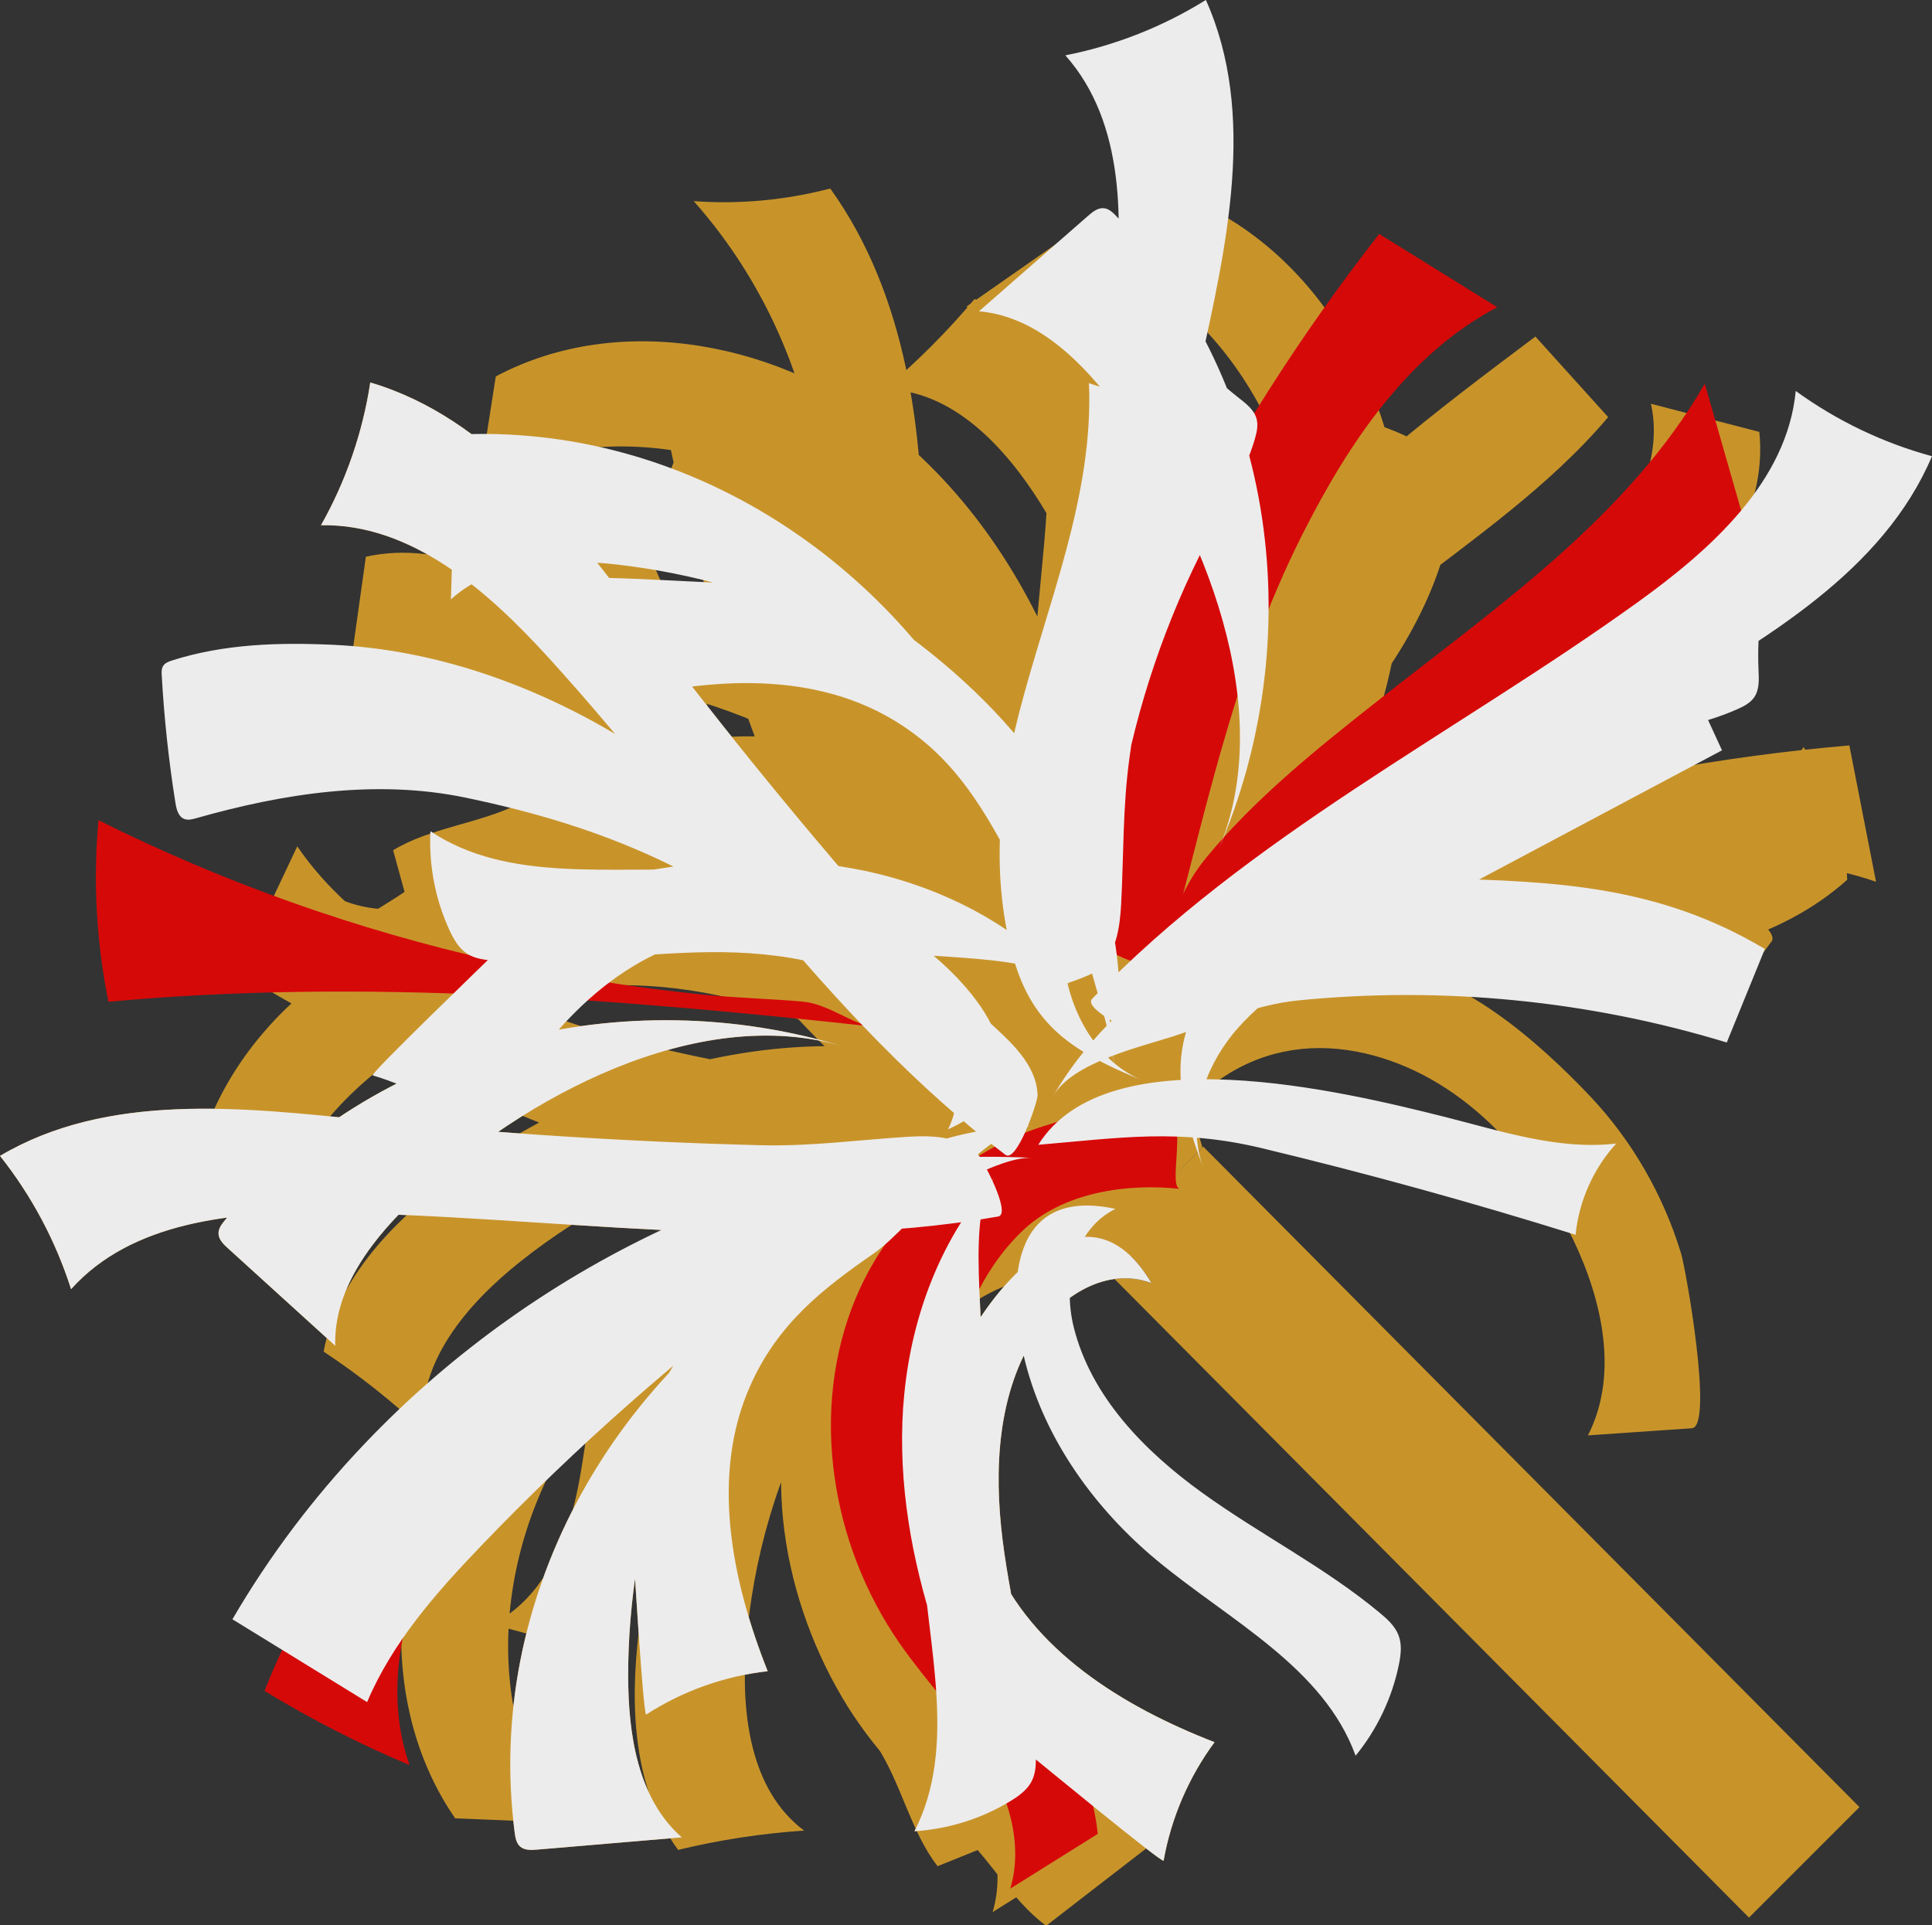 <?xml version="1.0" encoding="UTF-8" standalone="no"?><svg xmlns="http://www.w3.org/2000/svg" xmlns:xlink="http://www.w3.org/1999/xlink" fill="#000000" height="143.5" preserveAspectRatio="xMidYMid meet" version="1" viewBox="0.0 -0.0 144.0 143.5" width="144" zoomAndPan="magnify"><rect x="0.0" y="-0.0" width="144.0" height="143.5" fill="#333333" stroke="none"/><defs><clipPath id="a"><path d="M 0 14 L 140 14 L 140 143.539 L 0 143.539 Z M 0 14"/></clipPath></defs><g><g clip-path="url(#a)" id="change1_1"><path d="M 78.469 79.555 C 76.816 76.227 75.16 72.898 73.508 69.57 C 72.156 66.855 70.797 64.125 69.949 61.215 C 68.156 55.07 68.715 48.531 68.781 42.133 C 68.883 32.324 67.598 22.016 61.883 14.051 C 58.57 14.918 55.117 15.238 51.707 14.992 C 56.293 20.16 59.434 26.594 60.688 33.387 C 61.703 38.898 61.496 44.59 62.637 50.078 C 65.047 61.691 73.449 69.395 78.469 79.555 Z M 81.738 78.801 C 86.746 73.301 87.406 65.23 90.789 58.82 C 97.074 46.895 111.152 41.379 119.863 31.09 C 118.055 29.086 116.246 27.086 114.441 25.086 C 106.977 30.684 99.434 36.359 93.559 43.609 C 85.004 54.16 83.672 65.973 81.738 78.801 Z M 49.273 43.262 C 43.766 41.934 37.633 41.48 32.719 44.301 C 33.105 47.449 33.223 50.629 33.074 53.797 C 36.516 50.129 42.312 50.121 47.254 51.066 C 60.043 53.52 72.523 61.605 76.648 73.957 C 78.953 72.789 81.188 72.438 81.301 70.008 C 81.367 68.66 79.938 66.504 79.359 65.363 C 77.414 61.527 74.754 58.086 71.641 55.129 C 65.457 49.258 57.535 45.254 49.273 43.262 Z M 66.531 32.215 C 58.336 25.57 46.262 23.098 36.953 28.059 C 36.547 30.648 36.145 33.238 35.738 35.832 C 45.848 30.418 59.215 34.059 67.031 42.453 C 74.852 50.848 77.719 62.93 77.133 74.383 C 79.223 74.66 81.371 74.48 83.391 73.867 C 83.473 58.805 78.645 42.035 66.531 32.215 Z M 108.105 56.168 C 113.258 53.273 118.824 51.023 123.449 47.344 C 128.078 43.668 131.742 38.07 131.129 32.191 C 128.438 31.492 125.746 30.793 123.051 30.094 C 123.812 33.488 122.488 37.082 120.352 39.824 C 118.211 42.57 115.324 44.617 112.48 46.621 C 107.375 50.227 102.266 53.828 97.16 57.434 C 92.887 60.445 88.562 63.508 85.199 67.516 C 83.117 69.996 77.59 78.312 79.965 81.816 C 82.578 85.668 85.93 81.637 86.867 79.289 C 88.719 74.633 89.793 71.043 93.426 67.309 C 97.707 62.91 102.766 59.172 108.105 56.168 Z M 70.477 60.645 C 62.613 56.242 52.504 56.688 44.559 60.938 C 41.484 62.582 38.699 64.742 35.539 66.219 C 32.383 67.691 28.633 68.426 25.43 67.055 C 26.535 69.367 27.637 71.684 28.738 73.996 C 37.246 74.125 44.32 67.195 52.719 65.836 C 56.293 65.258 59.984 65.723 63.449 66.777 C 67.516 68.016 71.445 70.156 74.023 73.539 C 76.598 76.922 77.594 81.691 75.801 85.547 C 76.254 84.582 82.16 87.465 83.172 84.504 C 83.629 83.172 81.961 78.051 81.699 76.516 C 80.578 69.926 76.309 63.906 70.477 60.645 Z M 80.074 82.637 C 77.688 88.719 85.039 84.676 85.348 87.363 C 85.055 84.84 89.332 81.469 91.336 80.18 C 94.504 78.145 98.082 77.676 101.734 78.512 C 108.727 80.117 114.133 85.91 117.246 92.375 C 119.441 96.941 120.664 102.48 118.355 106.988 C 120.938 106.812 123.516 106.633 126.098 106.457 C 127.742 106.344 125.648 94.586 125.305 93.453 C 123.98 89.078 121.637 84.996 118.488 81.676 C 114.758 77.746 108.719 72.336 103.102 72.098 C 100.402 71.98 97.723 72.602 95.156 73.438 C 94.121 73.773 92.871 74.184 91.535 74.676 C 87.023 76.336 81.531 78.914 80.074 82.637 Z M 94.285 68.293 C 91.914 69.707 89.68 71.473 87.84 73.543 C 86.258 75.324 85.832 76.836 84.965 78.918 C 83.418 82.613 83.918 82.836 86.797 85.773 C 88.75 82.605 91.199 79.742 94.027 77.324 C 96.082 75.566 98.359 74.027 100.887 73.074 C 106.512 70.949 112.754 71.875 118.766 71.789 C 125.547 71.695 132.625 70.098 137.68 65.574 C 137.551 62.062 136.406 58.59 134.422 55.684 C 131.391 60.688 125.242 62.895 119.434 63.578 C 113.625 64.262 107.672 63.797 101.98 65.156 C 100.297 66.594 96.371 67.051 94.285 68.293 Z M 76.473 63.961 C 70.219 57 60.047 54.473 50.785 55.801 C 46.582 56.406 42.457 58.016 38.676 59.914 C 35.746 61.383 32.051 61.691 29.301 63.375 C 30.188 66.582 31.066 69.789 31.938 73 C 39.672 70.219 45.223 63.996 53.801 63.137 C 60 62.512 66.676 64.305 70.859 68.922 C 75.043 73.539 75.988 81.184 72.105 86.055 C 72.957 86.812 73.805 87.574 74.656 88.332 C 78.367 85.262 81.93 81.719 81.625 76.656 C 81.348 72.066 79.543 67.379 76.473 63.961 Z M 84.664 33.715 C 81.887 28.777 78.047 23.977 72.633 22.293 C 70.594 24.723 68.344 26.973 65.918 29.02 C 70.949 29.047 74.906 33.285 77.574 37.551 C 84.484 48.586 87.059 63.234 80.816 74.664 C 83.246 75.555 85.023 76.953 86.879 75.383 C 87.91 74.512 88.516 72 88.961 70.797 C 90.445 66.762 91.156 62.473 91.199 58.176 C 91.289 49.648 88.832 41.121 84.664 33.715 Z M 91.973 68.344 C 86.121 72.258 82.531 74.461 86.73 81.09 C 97.02 75.738 106.215 69.891 117.559 66.613 C 124.812 64.52 132.699 63.223 139.828 65.723 C 139.164 62.336 138.504 58.949 137.84 55.562 C 128.266 56.379 118.773 58.137 109.543 60.797 C 103.422 62.562 97.301 64.781 91.973 68.344 Z M 104.508 38.836 C 103.793 28.309 97.387 17.781 87.41 14.34 C 85.238 15.805 83.066 17.273 80.895 18.742 C 91.742 22.461 98.172 34.73 97.348 46.172 C 96.523 57.609 89.625 67.938 80.836 75.309 C 82.059 77.027 83.652 78.48 85.473 79.539 C 96.562 69.344 105.559 54.395 104.508 38.836 Z M 86.371 61.078 C 84.238 52.32 77.031 45.219 68.508 42.293 C 65.211 41.16 61.73 40.594 58.5 39.285 C 55.273 37.977 52.18 35.73 51.008 32.449 C 50.062 34.832 49.117 37.215 48.176 39.598 C 53.871 45.918 63.762 46.379 70.477 51.605 C 73.336 53.832 75.504 56.852 77.09 60.105 C 78.953 63.93 80.062 68.262 79.336 72.453 C 78.613 76.645 75.801 80.621 71.754 81.934 C 72.77 81.605 74.676 87.895 77.535 86.621 C 78.824 86.051 81.438 81.34 82.383 80.105 C 86.445 74.797 87.949 67.57 86.371 61.078 Z M 69.504 58.605 C 61.59 53.613 51.113 53.957 42.566 57.762 C 38.688 59.488 35.156 62.164 32.035 65.02 C 29.617 67.234 26.148 68.539 23.961 70.906 C 25.688 73.75 27.406 76.598 29.121 79.449 C 35.805 74.664 39.449 67.164 47.469 63.996 C 53.262 61.703 60.172 61.609 65.457 64.91 C 70.738 68.211 73.734 75.309 71.328 81.051 C 72.352 81.551 73.379 82.051 74.406 82.547 C 77.137 78.582 79.598 74.199 77.922 69.414 C 76.406 65.074 73.391 61.055 69.504 58.605 Z M 64.926 74.344 C 68.133 76.75 71.738 77.82 75.02 80.156 C 64.059 72.355 55.586 61.121 51.09 48.445 C 50.164 45.836 49.395 43.145 47.988 40.762 C 47.723 40.312 47.418 39.855 46.957 39.613 C 46.336 39.289 45.59 39.418 44.902 39.527 C 42.184 39.961 39.398 39.941 36.688 39.473 C 45.617 44.852 48.227 56.449 54.582 64.711 C 57.473 68.477 61.148 71.512 64.926 74.344 Z M 47.621 121.555 C 46.934 127.18 47.18 133.32 50.543 137.883 C 53.629 137.137 56.773 136.656 59.938 136.445 C 55.902 133.441 55.227 127.684 55.605 122.668 C 56.582 109.684 63.188 96.359 74.988 90.852 C 73.562 88.695 72.961 86.512 70.531 86.676 C 69.188 86.77 67.207 88.434 66.137 89.141 C 62.551 91.508 59.438 94.543 56.855 97.977 C 51.727 104.793 48.656 113.117 47.621 121.555 Z M 62.258 89.328 C 69.293 89.645 73.488 90 74.035 82.172 C 62.574 80.379 51.703 79.645 40.625 75.559 C 33.539 72.949 26.418 69.316 22.156 63.082 C 20.684 66.203 19.211 69.324 17.738 72.445 C 25.934 77.457 34.621 81.668 43.633 84.996 C 49.609 87.199 55.855 89.043 62.258 89.328 Z M 34.672 105.672 C 29.008 114.57 27.934 126.848 33.926 135.531 C 36.547 135.637 39.164 135.742 41.785 135.848 C 35.25 126.422 37.344 112.73 44.789 104.004 C 52.23 95.277 63.91 91.047 75.355 90.32 C 75.391 88.211 74.969 86.098 74.129 84.164 C 59.152 85.805 43.047 92.512 34.672 105.672 Z M 53.719 61.633 C 50.254 56.848 47.383 51.57 43.199 47.395 C 39.016 43.219 33.039 40.219 27.27 41.496 C 26.883 44.254 26.496 47.008 26.109 49.762 C 29.395 48.621 33.117 49.523 36.086 51.336 C 39.055 53.148 41.418 55.781 43.734 58.375 C 47.898 63.039 52.062 67.699 56.227 72.363 C 59.711 76.262 63.246 80.207 67.609 83.09 C 70.316 84.879 79.207 89.418 82.414 86.656 C 85.941 83.621 81.555 80.75 79.113 80.09 C 74.281 78.781 70.59 78.125 66.465 74.941 C 61.605 71.195 57.316 66.594 53.719 61.633 Z M 83.219 86.457 C 89.531 88.129 84.676 81.289 87.312 80.676 C 84.836 81.254 81 77.391 79.492 75.547 C 77.105 72.637 76.23 69.133 76.648 65.41 C 77.438 58.277 82.578 52.246 88.645 48.414 C 92.93 45.711 98.293 43.863 103.035 45.641 C 102.562 43.098 102.094 40.555 101.621 38.012 C 101.324 36.391 89.879 39.812 88.793 40.281 C 84.598 42.098 80.809 44.895 77.875 48.402 C 74.395 52.559 69.715 59.176 70.117 64.781 C 70.309 67.477 71.23 70.066 72.355 72.523 C 72.805 73.512 73.359 74.707 74 75.98 C 76.164 80.27 79.352 85.434 83.219 86.457 Z M 67.344 73.973 C 69.02 76.172 71.031 78.188 73.297 79.777 C 75.246 81.148 76.797 81.395 78.965 82.023 C 82.812 83.133 82.977 82.613 85.566 79.418 C 82.195 77.84 79.074 75.734 76.344 73.199 C 74.363 71.359 72.578 69.273 71.34 66.871 C 68.586 61.523 68.793 55.219 68.02 49.258 C 67.152 42.531 64.758 35.68 59.688 31.176 C 56.207 31.707 52.891 33.238 50.23 35.543 C 55.547 37.984 58.445 43.836 59.785 49.531 C 61.129 55.223 61.348 61.195 63.348 66.691 C 64.969 68.195 65.875 72.043 67.344 73.973 Z M 65.074 92.168 C 58.875 99.172 57.527 109.57 59.906 118.617 C 60.988 122.727 63.059 126.641 65.375 130.18 C 67.168 132.922 67.898 136.559 69.883 139.098 C 72.969 137.852 76.055 136.609 79.145 135.379 C 75.5 128.012 68.684 123.207 66.848 114.785 C 65.52 108.695 66.539 101.859 70.648 97.176 C 74.754 92.492 82.242 90.68 87.523 93.98 C 88.18 93.051 88.84 92.117 89.496 91.184 C 86.02 87.852 82.094 84.715 77.098 85.598 C 72.57 86.398 68.121 88.727 65.074 92.168 Z M 34.094 87.484 C 29.504 90.809 25.172 95.172 24.121 100.742 C 26.766 102.492 29.262 104.469 31.57 106.645 C 31.02 101.645 34.781 97.23 38.711 94.09 C 48.887 85.965 63.145 81.734 75.211 86.629 C 75.82 84.113 77.008 82.188 75.234 80.523 C 74.25 79.598 71.684 79.281 70.441 78.98 C 66.262 77.965 61.918 77.75 57.645 78.195 C 49.164 79.082 40.973 82.5 34.094 87.484 Z M 67.66 76.266 C 72.215 81.633 74.816 84.949 80.918 80.02 C 74.43 70.406 67.566 61.941 63.016 51.047 C 60.105 44.078 57.918 36.391 59.586 29.023 C 56.297 30.07 53.008 31.117 49.719 32.164 C 51.625 41.578 54.453 50.809 58.152 59.672 C 60.605 65.551 63.512 71.383 67.66 76.266 Z M 36.91 67.188 C 26.531 69.098 16.809 76.668 14.527 86.969 C 16.234 88.961 17.941 90.953 19.648 92.945 C 22.102 81.738 33.559 73.949 45.016 73.461 C 56.477 72.973 67.523 78.645 75.852 86.535 C 77.418 85.125 78.68 83.375 79.523 81.445 C 68.129 71.594 52.246 64.363 36.91 67.188 Z M 61.082 82.664 C 52.625 85.781 46.395 93.754 44.461 102.559 C 43.715 105.961 43.547 109.48 42.613 112.84 C 41.684 116.199 39.805 119.523 36.68 121.066 C 39.156 121.734 41.629 122.398 44.105 123.062 C 49.734 116.68 49.062 106.805 53.488 99.535 C 55.371 96.441 58.125 93.941 61.176 91.992 C 64.762 89.707 68.941 88.109 73.188 88.352 C 77.434 88.59 81.703 90.934 83.469 94.801 C 83.027 93.832 89.059 91.215 87.469 88.523 C 86.75 87.309 81.777 85.246 80.438 84.449 C 74.699 81.02 67.352 80.352 61.082 82.664 Z M 60.551 99.703 C 56.496 108.137 58.035 118.504 62.793 126.562 C 64.953 130.219 68.012 133.422 71.207 136.191 C 73.68 138.34 75.375 141.641 77.977 143.539 C 80.605 141.5 83.238 139.469 85.871 137.438 C 80.359 131.344 72.488 128.582 68.426 120.98 C 65.488 115.484 64.602 108.629 67.277 103.004 C 69.953 97.375 76.66 93.59 82.645 95.324 C 83.023 94.25 83.398 93.172 83.777 92.098 C 79.523 89.84 74.891 87.891 70.328 90.102 C 66.188 92.105 62.539 95.562 60.551 99.703 Z M 64.926 74.344 C 68.133 76.75 71.738 77.82 75.02 80.156 C 64.059 72.355 55.586 61.121 51.09 48.445 C 50.164 45.836 49.395 43.145 47.988 40.762 C 47.723 40.312 47.418 39.855 46.957 39.613 C 46.336 39.289 45.59 39.418 44.902 39.527 C 42.184 39.961 39.398 39.941 36.688 39.473 C 45.617 44.852 48.227 56.449 54.582 64.711 C 57.473 68.477 61.148 71.512 64.926 74.344 Z M 67.312 104.941 C 66.941 110.562 67.941 116.227 69.695 121.586 C 71.137 125.984 73.098 127.879 76.492 130.562 C 77.262 131.176 86.684 138.961 86.73 138.684 C 87.293 135.504 88.605 132.453 90.527 129.855 C 83.707 127.211 76.895 123.02 74.035 116.281 C 72.094 111.703 72.426 107.531 73.105 102.844 C 73.594 99.48 71.852 90.309 74.195 87.727 C 70.184 92.148 67.961 98.016 67.395 103.961 C 67.363 104.285 67.336 104.613 67.312 104.941 Z M 38.363 136.602 C 38.414 136.973 38.48 137.371 38.758 137.625 C 39.086 137.922 39.586 137.902 40.027 137.863 C 43.625 137.559 47.219 137.258 50.816 136.949 C 47.523 134.062 46.82 129.238 46.82 124.855 C 46.816 114.242 50.41 99.773 60.324 93.988 C 45.531 102.566 36.113 119.328 38.363 136.602 Z M 27.352 83.488 C 18.07 82.535 8.027 81.398 0 86.156 C 2.348 89.109 4.152 92.496 5.297 96.09 C 9.812 91.051 17.352 90.316 24.117 90.391 C 40.91 90.57 57.848 93.559 74.395 90.676 C 75.445 90.492 73.145 86.215 72.773 85.891 C 71.395 84.688 69.43 84.621 67.695 84.73 C 63.977 84.957 60.473 85.457 56.656 85.359 C 46.871 85.109 37.094 84.484 27.352 83.488 Z M 47.621 121.555 C 46.934 127.18 47.18 133.32 50.543 137.883 C 53.629 137.137 56.773 136.656 59.938 136.445 C 55.902 133.441 55.227 127.684 55.605 122.668 C 56.582 109.684 63.188 96.359 74.988 90.852 C 73.562 88.695 72.961 86.512 70.531 86.676 C 69.188 86.77 67.207 88.434 66.137 89.141 C 62.551 91.508 59.438 94.543 56.855 97.977 C 51.727 104.793 48.656 113.117 47.621 121.555 Z M 62.258 89.328 C 69.293 89.645 73.488 90 74.035 82.172 C 62.574 80.379 51.703 79.645 40.625 75.559 C 33.539 72.949 26.418 69.316 22.156 63.082 C 20.684 66.203 19.211 69.324 17.738 72.445 C 25.934 77.457 34.621 81.668 43.633 84.996 C 49.609 87.199 55.855 89.043 62.258 89.328 Z M 34.672 105.672 C 29.008 114.57 27.934 126.848 33.926 135.531 C 36.547 135.637 39.164 135.742 41.785 135.848 C 35.25 126.422 37.344 112.73 44.789 104.004 C 52.23 95.277 63.91 91.047 75.355 90.32 C 75.391 88.211 74.969 86.098 74.129 84.164 C 59.152 85.805 43.047 92.512 34.672 105.672 Z M 53.719 61.633 C 50.254 56.848 47.383 51.57 43.199 47.395 C 39.016 43.219 33.039 40.219 27.27 41.496 C 26.883 44.254 26.496 47.008 26.109 49.762 C 29.395 48.621 33.117 49.523 36.086 51.336 C 39.055 53.148 41.418 55.781 43.734 58.375 C 47.898 63.039 52.062 67.699 56.227 72.363 C 59.711 76.262 63.246 80.207 67.609 83.09 C 70.316 84.879 79.207 89.418 82.414 86.656 C 85.941 83.621 81.555 80.75 79.113 80.09 C 74.281 78.781 70.59 78.125 66.465 74.941 C 61.605 71.195 57.316 66.594 53.719 61.633 Z M 62.465 98.504 C 58.992 106.82 60.59 116.809 65.719 124.219 C 67.707 127.086 70.172 129.605 71.996 132.574 C 73.824 135.543 74.98 139.18 73.984 142.52 C 76.156 141.16 78.328 139.801 80.5 138.441 C 79.656 129.973 71.965 123.738 69.652 115.551 C 68.668 112.062 68.711 108.348 69.363 104.785 C 70.129 100.602 71.805 96.453 74.871 93.508 C 77.938 90.559 82.562 89.027 86.598 90.367 C 85.586 90.031 87.777 83.832 84.719 83.164 C 83.344 82.863 78.445 85.105 76.953 85.539 C 70.531 87.41 65.039 92.336 62.465 98.504 Z M 83.219 86.457 C 89.531 88.129 84.676 81.289 87.312 80.676 C 84.836 81.254 81 77.391 79.492 75.547 C 77.105 72.637 76.23 69.133 76.648 65.41 C 77.438 58.277 82.578 52.246 88.645 48.414 C 92.93 45.711 98.293 43.863 103.035 45.641 C 102.562 43.098 102.094 40.555 101.621 38.012 C 101.324 36.391 89.879 39.812 88.793 40.281 C 84.598 42.098 80.809 44.895 77.875 48.402 C 74.395 52.559 69.715 59.176 70.117 64.781 C 70.309 67.477 71.23 70.066 72.355 72.523 C 72.805 73.512 73.359 74.707 74 75.98 C 76.164 80.27 79.352 85.434 83.219 86.457 Z M 67.344 73.973 C 69.02 76.172 71.031 78.188 73.297 79.777 C 75.246 81.148 76.797 81.395 78.965 82.023 C 82.812 83.133 82.977 82.613 85.566 79.418 C 82.195 77.84 79.074 75.734 76.344 73.199 C 74.363 71.359 72.578 69.273 71.34 66.871 C 68.586 61.523 68.793 55.219 68.02 49.258 C 67.152 42.531 64.758 35.68 59.688 31.176 C 56.207 31.707 52.891 33.238 50.23 35.543 C 55.547 37.984 58.445 43.836 59.785 49.531 C 61.129 55.223 61.348 61.195 63.348 66.691 C 64.969 68.195 65.875 72.043 67.344 73.973 Z M 65.074 92.168 C 58.875 99.172 57.527 109.57 59.906 118.617 C 60.988 122.727 63.059 126.641 65.375 130.18 C 67.168 132.922 67.898 136.559 69.883 139.098 C 72.969 137.852 76.055 136.609 79.145 135.379 C 75.5 128.012 68.684 123.207 66.848 114.785 C 65.52 108.695 66.539 101.859 70.648 97.176 C 74.754 92.492 82.242 90.68 87.523 93.98 C 88.18 93.051 88.84 92.117 89.496 91.184 C 86.02 87.852 82.094 84.715 77.098 85.598 C 72.57 86.398 68.121 88.727 65.074 92.168 Z M 68.738 115.758 C 69.141 122.766 71.359 130.246 68.16 136.492 C 70.68 136.336 73.156 135.559 75.312 134.246 C 75.949 133.859 76.578 133.402 76.91 132.738 C 77.234 132.082 77.227 131.316 77.188 130.586 C 76.895 125.266 75.395 120.086 74.73 114.801 C 74.07 109.512 74.34 103.812 77.258 99.352 C 79.059 96.602 82.492 94.387 85.82 95.633 C 81.699 88.668 76.004 93.637 72.867 98.516 C 69.621 103.562 68.402 109.82 68.738 115.758 Z M 59.664 90.598 C 55.293 94.152 51.824 98.742 49.094 103.676 C 46.855 107.727 46.805 110.449 47.145 114.766 C 47.223 115.746 47.934 127.945 48.168 127.793 C 50.883 126.039 54.008 124.926 57.219 124.566 C 54.516 117.766 52.945 109.922 55.938 103.242 C 57.969 98.703 61.25 96.105 65.145 93.414 C 67.941 91.48 73.473 83.961 76.961 83.922 C 70.992 83.992 65.18 86.359 60.441 89.988 C 60.18 90.188 59.922 90.391 59.664 90.598 Z M 16.766 90.949 C 16.527 91.238 16.281 91.562 16.285 91.934 C 16.293 92.379 16.645 92.73 16.973 93.027 C 19.645 95.453 22.316 97.883 24.988 100.309 C 24.859 95.93 27.918 92.129 31.125 89.145 C 38.898 81.918 51.945 74.699 62.93 78.023 C 46.578 73.027 27.887 77.539 16.766 90.949 Z M 48.176 46.723 C 42.551 39.277 36.547 31.145 27.598 28.508 C 27.031 32.238 25.781 35.863 23.926 39.148 C 30.691 39.023 36.359 44.047 40.914 49.051 C 52.219 61.477 61.559 75.914 74.938 86.074 C 75.785 86.719 77.352 82.121 77.336 81.629 C 77.281 79.801 75.988 78.316 74.73 77.117 C 72.031 74.551 69.281 72.32 66.754 69.461 C 60.273 62.121 54.074 54.535 48.176 46.723 Z M 34.094 87.484 C 29.504 90.809 25.172 95.172 24.121 100.742 C 26.766 102.492 29.262 104.469 31.57 106.645 C 31.02 101.645 34.781 97.23 38.711 94.09 C 48.887 85.965 63.145 81.734 75.211 86.629 C 75.82 84.113 77.008 82.188 75.234 80.523 C 74.25 79.598 71.684 79.281 70.441 78.98 C 66.262 77.965 61.918 77.75 57.645 78.195 C 49.164 79.082 40.973 82.5 34.094 87.484 Z M 67.66 76.266 C 72.215 81.633 74.816 84.949 80.918 80.02 C 74.43 70.406 67.566 61.941 63.016 51.047 C 60.105 44.078 57.918 36.391 59.586 29.023 C 56.297 30.07 53.008 31.117 49.719 32.164 C 51.625 41.578 54.453 50.809 58.152 59.672 C 60.605 65.551 63.512 71.383 67.66 76.266 Z M 36.91 67.188 C 26.531 69.098 16.809 76.668 14.527 86.969 C 16.234 88.961 17.941 90.953 19.648 92.945 C 22.102 81.738 33.559 73.949 45.016 73.461 C 56.477 72.973 67.523 78.645 75.852 86.535 C 77.418 85.125 78.68 83.375 79.523 81.445 C 68.129 71.594 52.246 64.363 36.91 67.188 Z M 82.133 51.156 C 83.277 45.359 85.191 39.664 85.398 33.758 C 85.609 27.852 83.738 21.43 78.871 18.074 C 76.59 19.668 74.309 21.262 72.031 22.852 C 75.102 24.48 76.977 27.82 77.668 31.23 C 78.363 34.637 78.043 38.16 77.723 41.625 C 77.141 47.852 76.559 54.074 75.98 60.297 C 75.496 65.504 75.012 70.781 75.871 75.938 C 76.406 79.137 79.133 88.742 83.34 89.211 C 87.965 89.73 87.078 84.559 85.902 82.324 C 83.57 77.891 81.535 74.742 81.059 69.551 C 80.5 63.441 80.945 57.168 82.133 51.156 Z M 61.082 82.664 C 52.625 85.781 46.395 93.754 44.461 102.559 C 43.715 105.961 43.547 109.48 42.613 112.84 C 41.684 116.199 39.805 119.523 36.68 121.066 C 39.156 121.734 41.629 122.398 44.105 123.062 C 49.734 116.68 49.062 106.805 53.488 99.535 C 55.371 96.441 58.125 93.941 61.176 91.992 C 64.762 89.707 68.941 88.109 73.188 88.352 C 77.434 88.59 81.703 90.934 83.469 94.801 C 83.027 93.832 89.059 91.215 87.469 88.523 C 86.75 87.309 81.777 85.246 80.438 84.449 C 74.699 81.02 67.352 80.352 61.082 82.664 Z M 84.031 89.664 C 87.105 95.426 82.824 84.871 85.066 86.379 C 77.715 83.961 89.164 81.867 89.488 79.508 C 89.996 75.777 91.965 72.754 94.977 70.52 C 100.738 66.246 108.656 65.902 115.594 67.738 C 120.488 69.035 125.492 71.707 127.422 76.391 C 128.961 74.316 130.504 72.238 132.047 70.164 C 133.031 68.84 122.734 62.789 121.648 62.312 C 117.465 60.477 112.836 59.605 108.27 59.84 C 102.855 60.125 94.82 61.199 90.988 65.312 C 89.148 67.285 87.879 69.727 86.844 72.219 C 86.426 73.223 85.926 74.441 85.43 75.777 C 83.762 80.285 82.152 86.137 84.031 89.664 Z M 82.367 69.539 C 81.898 72.262 81.789 75.109 82.168 77.848 C 82.492 80.207 84.82 88.09 87.078 88.09 C 87.086 88.09 87.258 87.883 89.621 85.52 C 88.484 81.977 89.066 79.328 89.062 75.605 C 89.062 72.898 89.375 70.172 90.293 67.629 C 92.332 61.973 97.09 57.832 100.934 53.207 C 105.27 47.988 108.656 41.57 108.504 34.793 C 105.746 32.605 102.363 31.219 98.867 30.84 C 100.699 36.395 98.383 42.504 95.129 47.359 C 91.871 52.219 87.648 56.445 84.98 61.652 C 84.98 63.863 82.781 67.148 82.367 69.539 Z M 60.551 99.703 C 56.496 108.137 58.035 118.504 62.793 126.562 C 64.953 130.219 68.012 133.422 71.207 136.191 C 73.68 138.34 75.375 141.641 77.977 143.539 C 80.605 141.5 83.238 139.469 85.871 137.438 C 80.359 131.344 72.488 128.582 68.426 120.98 C 65.488 115.484 64.602 108.629 67.277 103.004 C 69.953 97.375 76.66 93.59 82.645 95.324 C 83.023 94.25 83.398 93.172 83.777 92.098 C 79.523 89.84 74.891 87.891 70.328 90.102 C 66.188 92.105 62.539 95.562 60.551 99.703 Z M 138.594 134.695 L 130.359 142.93 L 81.453 93.703 L 89.688 85.469 L 138.594 134.695" fill="#c8942a"/></g><g id="change2_1"><path d="M 19.715 126.035 C 23.176 128.141 26.793 129.992 30.527 131.566 C 29.055 127.41 29.473 122.742 31.02 118.613 C 32.562 114.48 35.16 110.824 38.027 107.473 C 43.836 100.68 51.395 94.699 60.27 93.668 C 42.25 95.766 26.406 109.012 19.715 126.035 Z M 102.672 52.246 C 98.191 55.781 93.586 59.469 89.934 63.891 C 86.617 67.906 86.871 72.254 84.863 76.734 C 88.527 68.562 96.473 63.281 104.117 58.621 C 110.672 54.629 117.301 50.758 124 47.016 C 126.367 45.695 128.852 44.359 131.555 44.242 C 130.059 39.031 128.562 33.816 127.066 28.605 C 121.273 38.59 111.543 45.246 102.672 52.246 Z M 7.34 61.137 C 6.93 65.652 7.18 70.227 8.082 74.668 C 27.035 72.918 46.129 74.461 65.051 76.516 C 63.527 76.352 61.758 74.832 59.828 74.656 C 57.371 74.438 54.898 74.383 52.438 74.137 C 47.184 73.613 41.961 72.766 36.809 71.609 C 26.613 69.316 16.691 65.801 7.34 61.137" fill="#d60909"/></g><g id="change3_1"><path d="M 80.934 59.734 C 79.816 66.688 78.984 70.816 86.699 72.25 C 89.785 61.074 91.762 50.355 97.082 39.816 C 100.488 33.074 104.91 26.418 111.594 22.898 C 108.66 21.078 105.727 19.258 102.797 17.438 C 96.879 25.008 91.703 33.152 87.367 41.727 C 84.492 47.41 81.949 53.41 80.934 59.734 Z M 63.785 96.75 C 60.309 105.066 61.906 115.059 67.039 122.469 C 69.023 125.332 71.488 127.855 73.316 130.82 C 75.141 133.789 76.297 137.43 75.301 140.77 C 77.473 139.41 79.645 138.051 81.82 136.691 C 80.977 128.223 73.281 121.988 70.973 113.801 C 69.988 110.312 70.031 106.598 70.68 103.031 C 71.445 98.852 73.125 94.703 76.191 91.758 C 79.258 88.809 84.105 88.199 87.918 88.613 C 86.906 88.277 89.094 82.082 86.039 81.414 C 84.66 81.113 79.766 83.352 78.27 83.789 C 71.852 85.656 66.359 90.586 63.785 96.75" fill="#d60909"/></g><g id="change4_1"><path d="M 17.324 120.695 C 20.672 122.754 24.02 124.812 27.363 126.867 C 29.234 122.434 32.488 118.738 35.82 115.262 C 42.973 107.797 50.758 100.938 59.059 94.777 C 61.898 92.668 64.551 91.105 67.816 89.895 C 70.184 89.016 74.488 86.164 76.965 86.305 C 67.621 85.832 58.785 87.379 50.277 91.227 C 41.613 95.145 33.703 100.746 27.148 107.641 C 23.387 111.594 20.07 115.977 17.324 120.695 Z M 46.316 54.988 C 39.852 51.059 32.445 48.418 24.852 48.062 C 20.805 47.875 16.734 47.988 12.84 49.223 C 12.582 49.305 12.305 49.406 12.16 49.637 C 12.031 49.84 12.039 50.098 12.055 50.34 C 12.234 53.527 12.574 56.703 13.078 59.855 C 13.152 60.32 13.289 60.863 13.727 61.039 C 14.012 61.152 14.336 61.07 14.629 60.984 C 21.129 59.137 28.023 58.074 34.641 59.441 C 45.129 61.609 53.477 65.18 61.707 72.387 C 66.223 76.336 70.465 80.875 76.027 83.113 C 73.461 80.293 70.91 77.461 68.332 74.652 C 67.199 73.418 61.578 69.145 61.578 67.711 C 57.031 62.875 52.004 58.445 46.316 54.988 Z M 78.5 81.691 C 79.941 79.188 84.973 78.039 87.465 77.238 C 90.508 76.262 93.523 74.891 96.77 74.566 C 107.484 73.496 118.406 74.566 128.703 77.703 C 129.652 75.379 130.598 73.055 131.543 70.734 C 123.684 66.039 116.055 65.684 107.223 65.473 C 106.691 65.461 106.176 65.461 105.668 65.477 C 95.508 65.77 83.559 72.906 78.5 81.691 Z M 77.387 85.328 C 83.414 84.82 87.863 84.09 94.09 85.59 C 101.941 87.477 109.727 89.625 117.434 92.035 C 117.684 89.523 118.762 87.098 120.465 85.234 C 116.129 85.742 111.84 84.289 107.602 83.227 C 100.207 81.375 82.551 77.07 77.387 85.328 Z M 94.195 65.848 C 91.441 68.758 89.965 72.219 87.27 75.211 C 96.27 65.215 108.398 58.078 121.508 55.062 C 124.203 54.441 126.965 53.984 129.496 52.859 C 129.973 52.648 130.461 52.398 130.754 51.965 C 131.145 51.387 131.102 50.633 131.07 49.934 C 130.953 47.188 131.289 44.418 132.062 41.777 C 125.699 50.039 113.883 51.305 104.945 56.672 C 100.879 59.117 97.441 62.422 94.195 65.848 Z M 63.527 64.727 C 57.984 63.711 52.242 64.059 46.719 65.188 C 42.184 66.117 40.082 67.848 37.023 70.914 C 36.328 71.609 27.516 80.078 27.785 80.156 C 30.883 81.078 33.762 82.73 36.121 84.938 C 39.531 78.465 44.473 72.176 51.492 70.105 C 56.262 68.703 60.371 69.504 64.949 70.719 C 68.234 71.586 77.543 70.906 79.84 73.527 C 75.91 69.039 70.332 66.16 64.492 64.914 C 64.172 64.848 63.848 64.785 63.527 64.727 Z M 35.383 32.348 C 35.008 32.352 34.602 32.375 34.32 32.621 C 33.988 32.914 33.949 33.41 33.938 33.855 C 33.828 37.461 33.719 41.07 33.609 44.676 C 36.855 41.734 41.73 41.59 46.082 42.09 C 56.629 43.297 70.594 48.523 75.207 59.031 C 68.375 43.355 52.801 32.086 35.383 32.348 Z M 89.406 27.477 C 91.414 18.363 93.691 8.516 89.879 -0.004 C 86.676 1.992 83.109 3.398 79.406 4.125 C 83.898 9.184 83.766 16.758 82.918 23.473 C 80.82 40.137 75.918 56.621 76.891 73.391 C 76.949 74.453 81.465 72.656 81.828 72.324 C 83.184 71.094 83.469 69.148 83.562 67.414 C 83.762 63.691 83.668 60.152 84.199 56.375 C 85.566 46.68 87.301 37.039 89.406 27.477 Z M 52.617 64.906 C 45.609 64.5 37.922 65.852 32.082 61.957 C 31.953 64.48 32.441 67.031 33.5 69.324 C 33.809 69.996 34.191 70.676 34.816 71.082 C 35.43 71.48 36.191 71.559 36.922 71.602 C 42.242 71.918 47.559 71.023 52.887 70.969 C 58.215 70.914 63.844 71.836 67.941 75.242 C 70.473 77.344 72.277 81.008 70.66 84.172 C 78.051 80.875 73.766 74.648 69.277 70.977 C 64.629 67.176 58.555 65.246 52.617 64.906 Z M 78.648 58.766 C 75.617 54.016 71.453 50.047 66.863 46.77 C 63.098 44.082 60.398 43.719 56.07 43.566 C 55.086 43.531 42.887 42.844 43.012 43.094 C 44.445 45.992 45.195 49.223 45.184 52.453 C 52.25 50.543 60.219 49.883 66.512 53.617 C 70.789 56.152 72.996 59.711 75.227 63.887 C 76.828 66.887 83.664 73.242 83.309 76.711 C 83.918 70.773 82.23 64.727 79.168 59.605 C 78.996 59.32 78.824 59.043 78.648 58.766 Z M 83.203 16.109 C 82.945 15.84 82.652 15.555 82.281 15.52 C 81.84 15.473 81.449 15.781 81.113 16.074 C 78.398 18.453 75.684 20.828 72.965 23.203 C 77.332 23.578 80.758 27.051 83.352 30.578 C 89.645 39.125 95.328 52.91 90.77 63.445 C 97.598 47.77 95.254 28.688 83.203 16.109 Z M 123.551 52.363 C 131.59 47.629 140.355 42.594 144 34.004 C 140.359 33.016 136.898 31.359 133.844 29.141 C 133.199 35.875 127.559 40.934 122.066 44.887 C 108.434 54.695 93.02 62.324 81.398 74.453 C 80.66 75.223 85.051 77.305 85.543 77.344 C 87.363 77.5 88.984 76.387 90.32 75.273 C 93.18 72.883 95.707 70.406 98.84 68.223 C 106.871 62.625 115.113 57.332 123.551 52.363 Z M 67.312 104.941 C 66.941 110.562 67.941 116.227 69.695 121.586 C 71.137 125.984 73.098 127.879 76.492 130.562 C 77.262 131.176 86.684 138.961 86.73 138.684 C 87.293 135.504 88.605 132.453 90.527 129.855 C 83.707 127.211 76.895 123.02 74.035 116.281 C 72.094 111.703 72.426 107.531 73.105 102.844 C 73.594 99.48 71.852 90.309 74.195 87.727 C 70.184 92.148 67.961 98.016 67.395 103.961 C 67.363 104.285 67.336 104.613 67.312 104.941 Z M 38.363 136.602 C 38.414 136.973 38.48 137.371 38.758 137.625 C 39.086 137.922 39.586 137.902 40.027 137.863 C 43.625 137.559 47.219 137.258 50.816 136.949 C 47.523 134.062 46.82 129.238 46.82 124.855 C 46.816 114.242 50.41 99.773 60.324 93.988 C 45.531 102.566 36.113 119.328 38.363 136.602 Z M 27.352 83.488 C 18.07 82.535 8.027 81.398 0 86.156 C 2.348 89.109 4.152 92.496 5.297 96.09 C 9.812 91.051 17.352 90.316 24.117 90.391 C 40.91 90.57 57.848 93.559 74.395 90.676 C 75.445 90.492 73.145 86.215 72.773 85.891 C 71.395 84.688 69.43 84.621 67.695 84.73 C 63.977 84.957 60.473 85.457 56.656 85.359 C 46.871 85.109 37.094 84.484 27.352 83.488 Z M 68.738 115.758 C 69.141 122.766 71.359 130.246 68.16 136.492 C 70.68 136.336 73.156 135.559 75.312 134.246 C 75.949 133.859 76.578 133.402 76.91 132.738 C 77.234 132.082 77.227 131.316 77.188 130.586 C 76.895 125.266 75.395 120.086 74.73 114.801 C 74.07 109.512 74.34 103.812 77.258 99.352 C 79.059 96.602 82.492 94.387 85.82 95.633 C 81.699 88.668 76.004 93.637 72.867 98.516 C 69.621 103.562 68.402 109.82 68.738 115.758 Z M 59.664 90.598 C 55.293 94.152 51.824 98.742 49.094 103.676 C 46.855 107.727 46.805 110.449 47.145 114.766 C 47.223 115.746 47.934 127.945 48.168 127.793 C 50.883 126.039 54.008 124.926 57.219 124.566 C 54.516 117.766 52.945 109.922 55.938 103.242 C 57.969 98.703 61.25 96.105 65.145 93.414 C 67.941 91.48 73.473 83.961 76.961 83.922 C 70.992 83.992 65.18 86.359 60.441 89.988 C 60.18 90.188 59.922 90.391 59.664 90.598 Z M 16.766 90.949 C 16.527 91.238 16.281 91.562 16.285 91.934 C 16.293 92.379 16.645 92.73 16.973 93.027 C 19.645 95.453 22.316 97.883 24.988 100.309 C 24.859 95.93 27.918 92.129 31.125 89.145 C 38.898 81.918 51.945 74.699 62.93 78.023 C 46.578 73.027 27.887 77.539 16.766 90.949 Z M 48.176 46.723 C 42.551 39.277 36.547 31.145 27.598 28.508 C 27.031 32.238 25.781 35.863 23.926 39.148 C 30.691 39.023 36.359 44.047 40.914 49.051 C 52.219 61.477 61.559 75.914 74.938 86.074 C 75.785 86.719 77.352 82.121 77.336 81.629 C 77.281 79.801 75.988 78.316 74.73 77.117 C 72.031 74.551 69.281 72.32 66.754 69.461 C 60.273 62.121 54.074 54.535 48.176 46.723 Z M 86.246 116.316 C 91.648 120.797 98.645 124.266 101.039 130.863 C 102.637 128.91 103.754 126.562 104.262 124.09 C 104.41 123.363 104.508 122.59 104.242 121.895 C 103.984 121.211 103.418 120.695 102.855 120.227 C 98.762 116.816 93.945 114.391 89.621 111.277 C 85.297 108.164 81.309 104.086 80.027 98.91 C 79.238 95.719 79.953 91.699 83.133 90.105 C 75.223 88.383 74.984 95.938 76.426 101.559 C 77.914 107.371 81.664 112.523 86.246 116.316 Z M 75.52 71.359 C 76.977 76.594 80.164 78.461 85.031 80.484 C 81.574 78.949 79.652 75.227 79.281 71.598 C 78.895 67.859 79.871 64.125 80.836 60.488 C 83.449 50.668 86.062 40.848 88.676 31.027 C 86.172 30.203 83.668 29.379 81.164 28.559 C 81.527 36.988 78.039 45.031 75.941 53.203 C 74.418 59.125 73.855 65.402 75.52 71.359 Z M 89.848 73.746 C 87.008 78.379 87.812 81.984 89.641 86.926 C 88.414 83.352 89.828 79.406 92.234 76.664 C 94.715 73.836 98.109 72.008 101.434 70.242 C 110.402 65.469 119.375 60.695 128.348 55.926 C 127.246 53.531 126.145 51.137 125.047 48.742 C 119.117 54.746 110.852 57.668 103.434 61.695 C 98.059 64.609 93.082 68.473 89.848 73.746 Z M 80.453 68.02 C 80.871 72.004 82.539 75.375 83.062 79.367 C 81.316 66.031 83.777 52.176 90 40.254 C 91.281 37.801 92.73 35.402 93.52 32.75 C 93.668 32.25 93.793 31.715 93.656 31.211 C 93.473 30.539 92.867 30.078 92.32 29.648 C 90.156 27.953 88.27 25.898 86.766 23.594 C 88.906 33.801 82.191 43.605 80.465 53.883 C 79.676 58.566 79.957 63.324 80.453 68.02" fill="#edecec"/></g></g></svg>